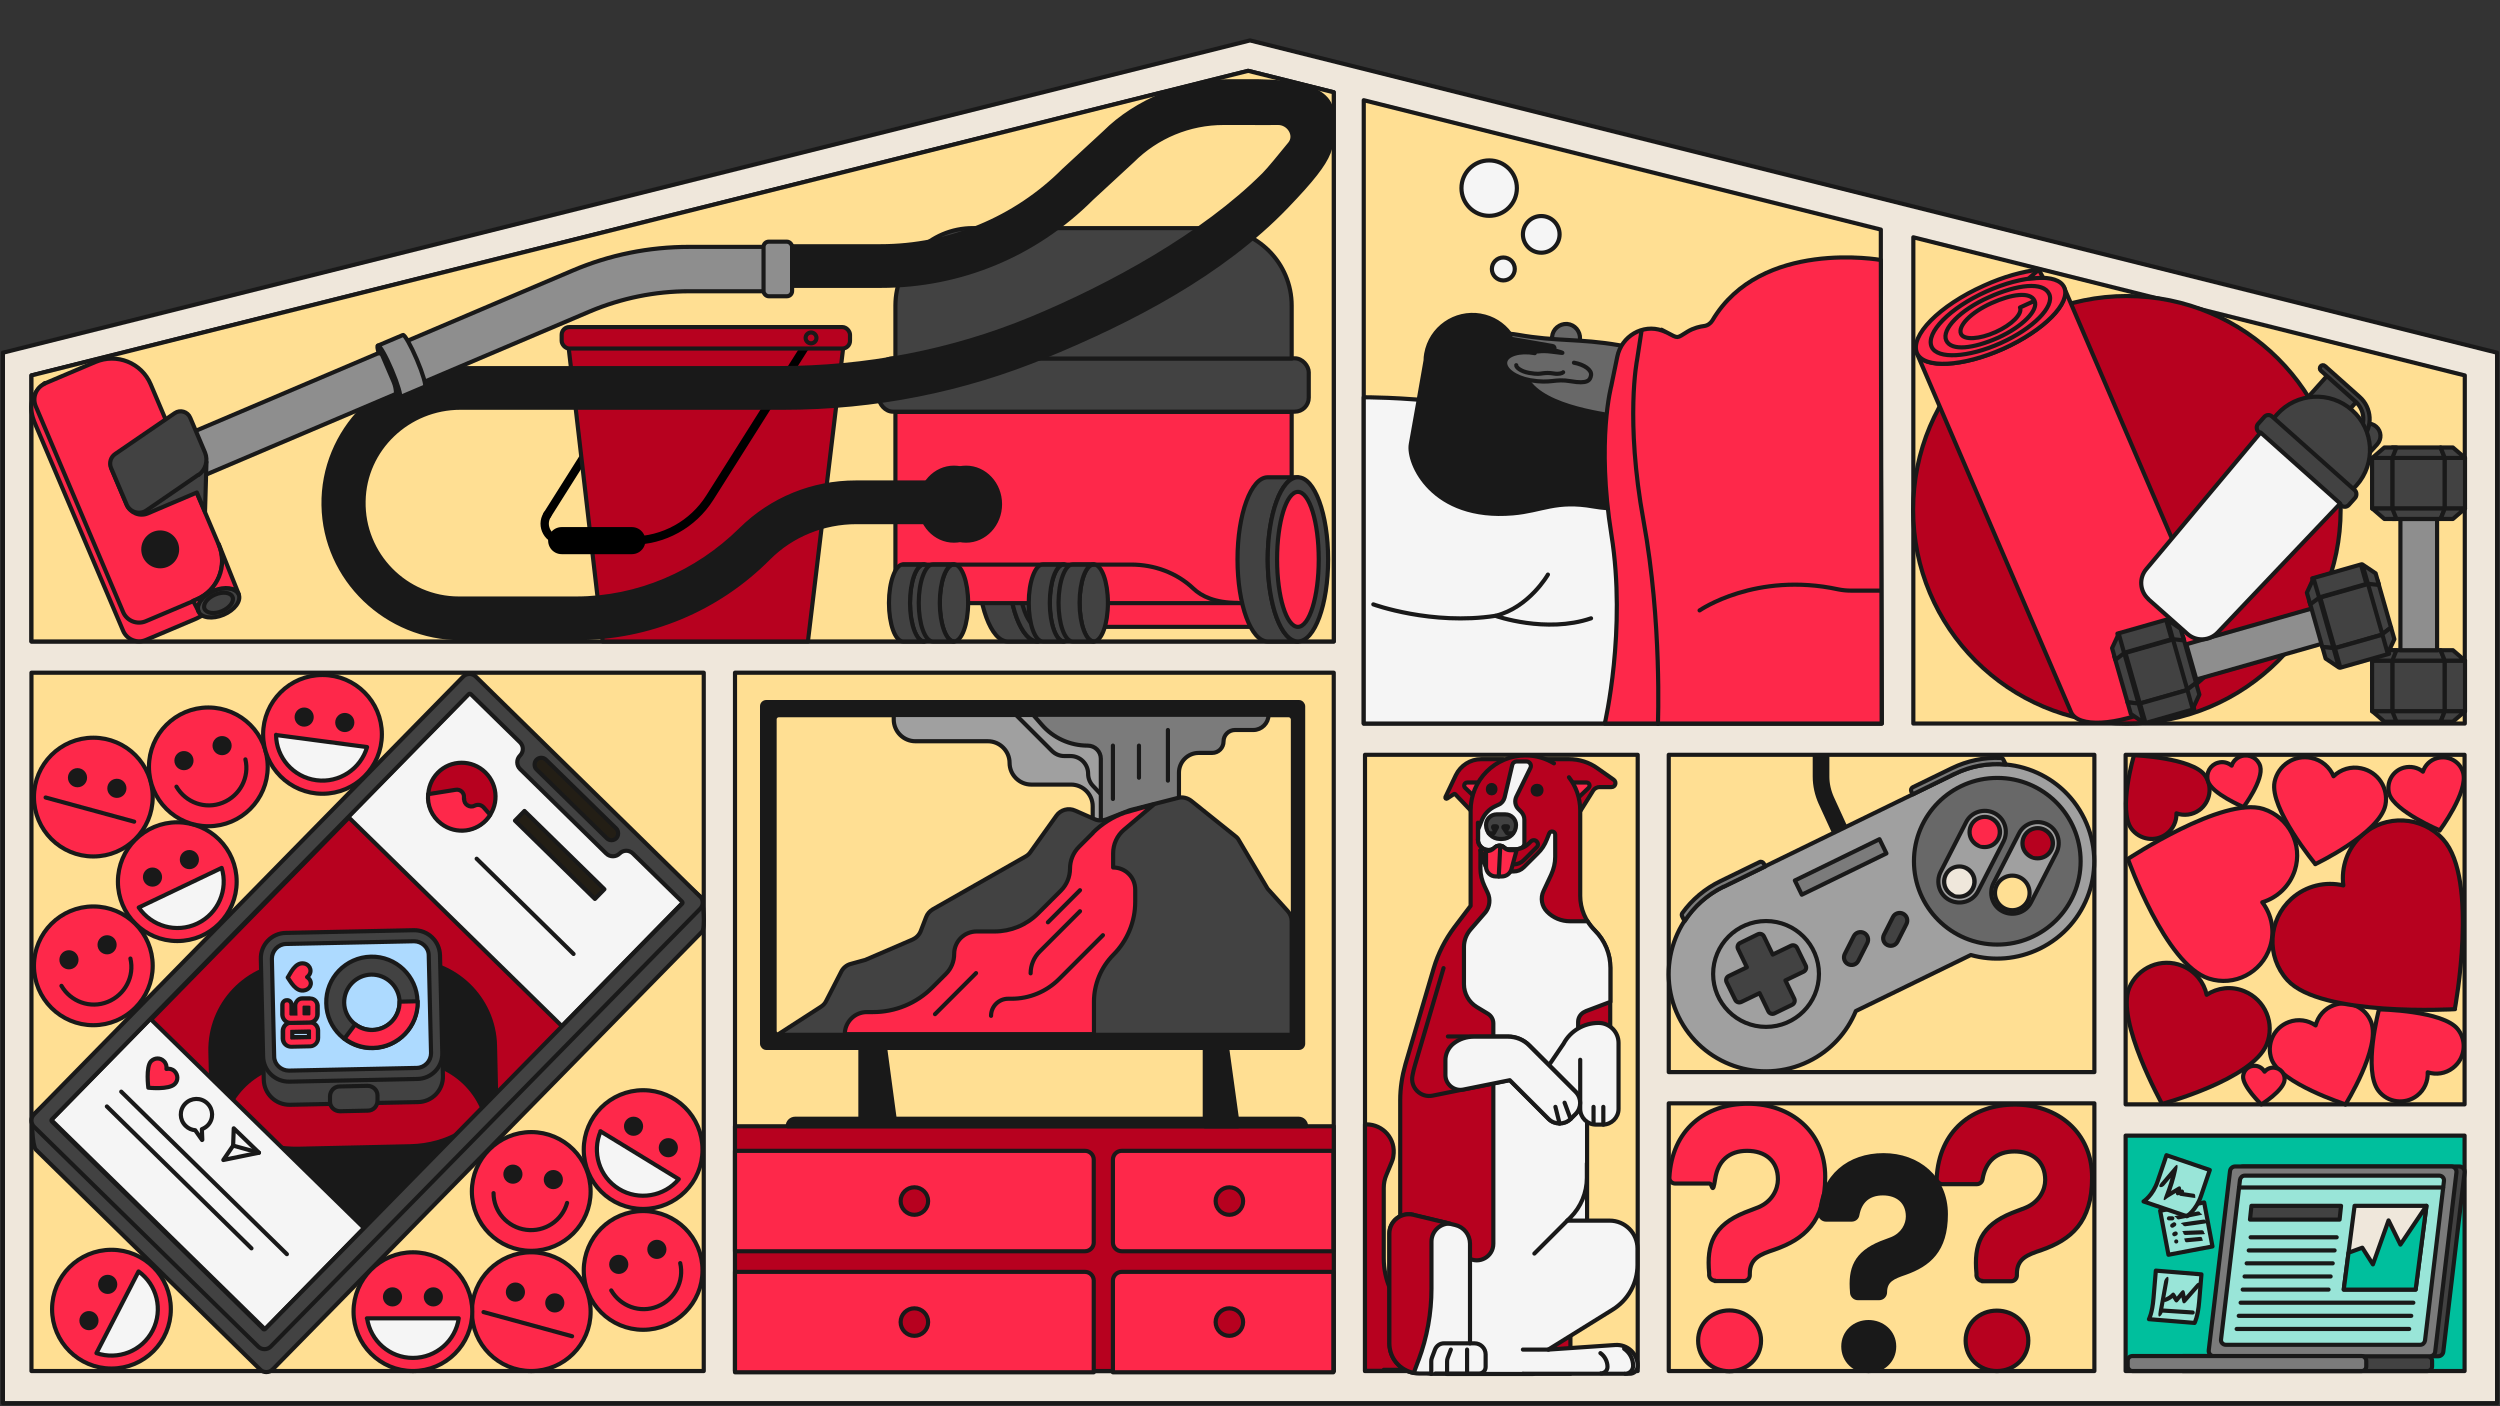 <?xml version="1.0" encoding="UTF-8"?>
<svg id="Layer_1" xmlns="http://www.w3.org/2000/svg" xmlns:xlink="http://www.w3.org/1999/xlink" version="1.1" viewBox="0 0 1200 675">
  <rect x="0" y="0" width="1200" height="675" fill="#333333" stroke="none"/>
  <!-- Generator: Adobe Illustrator 29.2.1, SVG Export Plug-In . SVG Version: 2.1.0 Build 116)  -->
  <defs>
    <style>
      .st0, .st1, .st2, .st3, .st4 {
        fill: none;
      }

      .st1 {
        stroke-width: 4px;
      }

      .st1, .st2 {
        stroke: #000;
      }

      .st1, .st2, .st5, .st6, .st7, .st8, .st9, .st10, .st11, .st12, .st13, .st14, .st3, .st15, .st16, .st17, .st18, .st19, .st4 {
        stroke-linejoin: round;
      }

      .st1, .st2, .st5, .st6, .st7, .st8, .st9, .st10, .st11, .st12, .st13, .st14, .st15, .st16, .st17, .st18, .st19, .st4 {
        stroke-linecap: round;
      }

      .st2 {
        stroke-width: 13px;
      }

      .st5, .st6, .st7, .st8, .st9, .st10, .st11, .st12, .st13, .st14, .st3, .st15, .st16, .st17, .st18, .st19, .st4 {
        stroke: #191919;
      }

      .st5, .st6, .st7, .st8, .st9, .st10, .st11, .st12, .st13, .st14, .st15, .st16, .st17, .st18, .st19, .st4 {
        stroke-width: 2px;
      }

      .st5, .st20 {
        fill: #191919;
      }

      .st6, .st21 {
        fill: #efe7db;
      }

      .st7 {
        fill: #7b7b7b;
      }

      .st22, .st17 {
        fill: #fe284a;
      }

      .st8 {
        fill: #f5f5f5;
      }

      .st9 {
        fill: #686868;
      }

      .st10 {
        fill: #424242;
      }

      .st11 {
        fill: #8e8e8e;
      }

      .st12 {
        fill: #99e5d8;
      }

      .st13 {
        fill: #231e15;
      }

      .st14 {
        fill: #addaff;
      }

      .st3 {
        stroke-width: 8px;
      }

      .st15 {
        fill: #ffdf93;
      }

      .st23, .st18 {
        fill: #b7011f;
      }

      .st16 {
        fill: #a0a0a0;
      }

      .st19 {
        fill: #00bf9d;
      }

      .st24 {
        clip-path: url(#clippath);
      }
    </style>
    <clipPath id="clippath">
      <rect class="st0" x="99.1" y="423.2" width="143.6" height="135.4" transform="translate(392.7 20.8) rotate(44.4)"/>
    </clipPath>
  </defs>
  <polygon class="st6" points="600 19.4 1.4 169.3 1.4 673.5 1198.6 673.5 1198.6 169.3 600 19.4"/>
  <path class="st19" d="M599.1,34l41.1,10.3v263.6H15.1v-127.7L599.1,34ZM1020.3,658.1v-113h162.7v113h-162.7Z"/>
  <polygon class="st15" points="599.1 34 640.2 44.3 640.2 307.9 15.1 307.9 15.1 180.2 599.1 34"/>
  <g>
    <path class="st10" d="M498.2,307.9c-8,0-14.5-17.7-14.5-39.4s6.5-39.4,14.5-39.4h-14.5c-8,0-14.5,17.7-14.5,39.4,0,21.8,6.5,39.4,14.5,39.4h14.5"/>
    <ellipse class="st10" cx="498.2" cy="268.5" rx="14.5" ry="39.4"/>
    <ellipse class="st10" cx="498.2" cy="268.5" rx="10" ry="32.4"/>
  </g>
  <rect class="st15" x="15.1" y="322.9" width="322.7" height="335.2"/>
  <rect class="st15" x="352.8" y="322.9" width="287.4" height="335.2"/>
  <polygon class="st15" points="654.6 307.9 654.6 48.1 902.8 110.2 902.8 347.3 654.6 347.3 654.6 322.9 654.6 307.9"/>
  <rect class="st15" x="655.2" y="362.3" width="130.9" height="295.8"/>
  <rect class="st15" x="801" y="529.6" width="204.3" height="128.5"/>
  <rect class="st17" x="498.2" y="245.5" width="124.8" height="55.4"/>
  <rect class="st15" x="801" y="362.3" width="204.3" height="152.3"/>
  <polygon class="st15" points="1183.1 347.3 918.4 347.3 918.4 113.9 1183.1 180.2 1183.1 347.3"/>
  <rect class="st15" x="1020.3" y="362.3" width="162.7" height="167.8"/>
  <rect class="st17" x="429.8" y="197.7" width="190.2" height="91.8"/>
  <g>
    <g>
      <ellipse class="st10" cx="443.6" cy="289.4" rx="6.8" ry="18.5"/>
      <path class="st10" d="M443.6,307.9c-3.7,0-6.8-8.3-6.8-18.5s3-18.5,6.8-18.5h-10.1c-3.7,0-6.8,8.3-6.8,18.5s3,18.5,6.8,18.5h10.1Z"/>
    </g>
    <g>
      <ellipse class="st10" cx="457.9" cy="289.4" rx="6.8" ry="18.5"/>
      <path class="st10" d="M457.9,307.9c-3.7,0-6.8-8.3-6.8-18.5s3-18.5,6.8-18.5h-10.1c-3.7,0-6.8,8.3-6.8,18.5s3,18.5,6.8,18.5h10.1Z"/>
    </g>
  </g>
  <g>
    <g>
      <ellipse class="st10" cx="510.7" cy="289.4" rx="6.8" ry="18.5"/>
      <path class="st10" d="M510.7,307.9c-3.7,0-6.8-8.3-6.8-18.5s3-18.5,6.8-18.5h-10.1c-3.7,0-6.8,8.3-6.8,18.5,0,10.2,3,18.5,6.8,18.5h10.1Z"/>
    </g>
    <g>
      <ellipse class="st10" cx="525" cy="289.4" rx="6.8" ry="18.5"/>
      <path class="st10" d="M525,307.9c-3.7,0-6.8-8.3-6.8-18.5s3-18.5,6.8-18.5h-10.1c-3.7,0-6.8,8.3-6.8,18.5s3,18.5,6.8,18.5h10.1Z"/>
    </g>
  </g>
  <g>
    <path class="st10" d="M623,307.9c-8,0-14.5-17.7-14.5-39.4s6.5-39.4,14.5-39.4h-14.5c-8,0-14.5,17.7-14.5,39.4,0,21.8,6.5,39.4,14.5,39.4h14.5"/>
    <ellipse class="st10" cx="623" cy="268.5" rx="14.5" ry="39.4"/>
    <ellipse class="st17" cx="623" cy="268.5" rx="10" ry="32.4"/>
  </g>
  <line class="st1" x1="313.9" y1="165.9" x2="262.7" y2="247.1"/>
  <path class="st4" d="M433.5,271h109.4c11.1,0,21.9,3.9,29.9,11.5,3.9,3.7,10.4,6.9,21.3,6.9"/>
  <rect class="st10" x="421.9" y="172" width="206.3" height="25.6" rx="6.7" ry="6.7"/>
  <path class="st18" d="M387.9,307.9h-98.6l-16.8-144.9c-.4-3.2,2.1-6,5.3-6h122.1c3.2,0,5.7,2.8,5.3,6l-17.4,144.9Z"/>
  <g>
    <path class="st1" d="M262.7,247.1c-3.4,5.4.5,12.4,6.9,12.4h33.7c15.2,0,29.3-7.8,37.4-20.6l46.1-73"/>
    <line class="st2" x1="269.6" y1="259.5" x2="303.3" y2="259.5"/>
  </g>
  <ellipse class="st5" cx="463.7" cy="242" rx="16.3" ry="17.5"/>
  <ellipse class="st5" cx="457.9" cy="242" rx="16.3" ry="17.5"/>
  <path class="st10" d="M467,109.5h115.8c20.5,0,37.2,16.7,37.2,37.2v25.4h-190.2v-25.4c0-20.5,16.7-37.2,37.2-37.2Z"/>
  <path class="st5" d="M276.2,306.3h-55.1c-35.5,0-65.2-28.2-65.8-63.8s28.7-65.8,64.8-65.8h153.8c41.5,0,82.8-7.8,121.2-23.7,37.9-15.7,82.6-40.2,111.6-69.2,2.3-2.3,7.8-9,12.5-14.8,3.3-4.1-.6-10.1-5.8-10s-10.8,0-13.7,0h-12.4c-16.4,0-32.1,6.5-43.7,18.1l-19.6,18.1c-27.1,27.1-63,42-101.3,42h-43.3v-19h43.3c33,0,64.6-13.1,87.9-36.4l19.6-18.1c15.2-15.2,38.7-24.7,60.2-24.7h8.8c11.8,0,40.1,0,40.1,15.9s3.1,18.3-21.8,44.2c-31.2,32.5-74.8,54.9-115,71.5-40.2,16.7-82.7,25.1-126.3,25.1h-155.2c-25.1,0-46.1,19.8-46.5,44.9-.5,25.6,20.2,46.7,45.8,46.7h56.2c29.7,0,57.9-12.2,79.1-33.1,14.8-14.6,34.4-22.6,55.2-22.6h46.2c5.2,0,9.5,4.3,9.5,9.5h0c0,5.2-4.3,9.5-9.5,9.5h-45.9c-15.8,0-31.1,6.1-42.2,17.3-24.7,24.8-57.6,38.4-92.5,38.4Z"/>
  <g>
    <path class="st11" d="M83.4,234.4l-8.3-19.6,199.7-84.9c17.8-7.6,36.7-11.4,56.1-11.4h46.6v21.3h-46.6c-16.5,0-32.6,3.3-47.8,9.7l-199.7,84.9Z"/>
    <g>
      <path class="st17" d="M106.6,266.1c4.4,10.2-2,26.4-12.3,30.8l-24.3,10.3c-4.2,1.8-9.1-.2-10.9-4.4l-42-98.8c-1.8-4.2-5.2-12.8,4.4-20.1"/>
      <path class="st17" d="M44.3,171.6h26.4c11.1,0,20.2,9,20.2,20.2v83.6c0,11.1-9,20.2-20.2,20.2h-26.4c-4.6,0-8.3-3.7-8.3-8.3v-107.3c0-4.6,3.7-8.3,8.3-8.3Z" transform="translate(-86.3 43.4) rotate(-23)"/>
      <ellipse class="st10" cx="105" cy="289.3" rx="10.5" ry="6.2" transform="translate(-104.8 64.1) rotate(-23)"/>
      <path class="st17" d="M105,261.3c4.4,10.2-.4,22.1-10.7,26.4l-1.6.7,2.6,5c-1.3-3.2,1.9-7.5,7.2-9.8,5.3-2.3,10.7-1.5,12.1,1.6l-9.6-24Z"/>
      <ellipse class="st10" cx="105" cy="289.3" rx="7.3" ry="4.3" transform="translate(-104.8 64.1) rotate(-23)"/>
      <path class="st10" d="M98.4,245.6l-3.9-9.2-23.5,10c-3.9,1.7-8.5-.2-10.2-4.1l-7.2-17c-1.1-2.6.1-5.7,2.8-6.8l32.9-14,9.8,17.3-.7,23.9Z"/>
      <path class="st10" d="M95.2,227.9l-24.9,17.1c-3.3,2.3-7.9.9-9.5-2.8l-7.5-17.6c-1-2.4-.2-5.2,2-6.7l28.6-19.6c2.6-1.8,6.2-.7,7.4,2.2l7.1,16.7c1.6,3.9.3,8.4-3.1,10.8Z"/>
    </g>
    <path class="st11" d="M188.1,177.7c-2.9-6.8-5.9-12.1-6.7-11.8-.4.2-.3,1.2.4,3.6h0c.7,0,1.4.5,1.7,1.1l5.4,12.6c.8,1.9,1.2,3.9,1.2,5.9h0c.8,1.4,1.4,1.8,1.8,1.6.8-.3-.9-6.2-3.8-13Z"/>
    <path class="st11" d="M203.9,185.6c.8-.3-.9-6.2-3.8-13-2.9-6.8-5.9-12.1-6.7-11.8l-12,5.1c.8-.3,3.8,4.9,6.7,11.8,2.9,6.8,4.6,12.7,3.8,13l12-5.1Z"/>
    <rect class="st11" x="366.5" y="116" width="13.7" height="26.2" rx="2.5" ry="2.5"/>
  </g>
  <circle class="st5" cx="76.9" cy="263.7" r="8.1"/>
  <rect class="st18" x="269.6" y="157" width="138.4" height="10.3" rx="3.7" ry="3.7"/>
  <circle class="st18" cx="389.3" cy="162.2" r="2.6"/>
  <g>
    <path class="st10" d="M336,430.3l-106.8-94.6c-1.6-1.6-4.3-1.6-5.9,0L16.3,534.9c-1.6,1.6-.7,15.3.9,16.9l107.7,105.6c1.6,1.6,4.3,1.6,5.9,0l206.2-210.2c1.6-1.6.7-15.3-.9-16.9Z"/>
    <g>
      <rect class="st8" x="32.6" y="413.7" width="287.3" height="143.6" transform="translate(-293.8 271.4) rotate(-45.6)"/>
      <ellipse class="st18" cx="221.6" cy="382.6" rx="16.1" ry="16.2" transform="translate(-206.7 272.9) rotate(-45.6)"/>
      <rect class="st13" x="241.4" y="407.1" width="53.7" height="6.5" transform="translate(364.1 -70.5) rotate(44.4)"/>
      <line class="st4" x1="228.8" y1="412.2" x2="275.3" y2="457.9"/>
      <rect class="st18" x="99.1" y="423.1" width="143.6" height="135.7" transform="translate(392.7 20.8) rotate(44.4)"/>
      <path class="st17" d="M71.2,522.1s-1.3-10,1.3-12.7c1.7-1.7,4.4-1.8,6.1-.1,1.1,1,1.5,2.5,1.3,3.8,1.3-.3,2.8,0,3.9,1.1,1.7,1.7,1.8,4.4.1,6.1-2.8,2.9-12.6,1.8-12.6,1.8Z"/>
      <path class="st4" d="M97.1,547.1l-.2-5.1c1-.4,2-1,2.8-1.8,2.9-3,2.8-7.7-.2-10.6-3-2.9-7.7-2.8-10.6.2-2.9,3-2.8,7.7.2,10.6,1.3,1.3,3,2,4.6,2.1l3.3,4.7Z"/>
      <g>
        <polygon class="st4" points="112.2 541.6 124.3 553.3 107.2 556.8 111.9 549.9 112.2 541.6"/>
        <line class="st4" x1="111.9" y1="549.9" x2="124.3" y2="553.3"/>
      </g>
      <line class="st4" x1="58.2" y1="524" x2="137.7" y2="602"/>
      <line class="st4" x1="51.3" y1="531.1" x2="120.7" y2="599.2"/>
      <g class="st24">
        <g>
          <path class="st5" d="M236.8,546.8s-3.7-15.4-4.3-14.6c-.2-.3-.4-.5-.7-.8-2.3,8.8-16.6,18.4-34.8,18.8l-53.5,1.2c-16.9.4-33-7-35.4-17.1-.4.3-.7.6-1.1.9-7.6-8.6-3.8,15.5-3.8,15.5.4,18.8,18.2,37.1,41.1,36.6l53.5-1.2c22.9-.5,39.4-20.5,38.9-39.3Z"/>
          <path class="st5" d="M110.4,525.3s0,0,0-.1c3.5-4.8,8.4-9.4,15.3-12.7,20.8-9.9,66.3-10.9,87.5-1.9,7.1,3,12.2,7.4,15.9,12,0,.1-.1.2-.2.3.9,1.2,1.7,2.4,2.5,3.7,0-.1.2-.3.3-.4,6.3,9.8,6.9,19.7,6.9,19.7l-1-44c-.5-22.9-19.6-41.2-42.5-40.7l-53.5,1.2c-22.9.5-41.1,19.5-40.6,42.5h0s1,44,1,44c0,0,.2-11.9,7.9-22.9.2-.2.4-.4.5-.6Z"/>
          <path class="st5" d="M102,548.8c-.5-22.9,17.7-42,40.6-42.5l53.5-1.2c22.9-.5,42,17.7,42.5,40.7.5,22.9-17.7,42-40.6,42.5l-53.5,1.2c-22.9.5-42-17.7-42.5-40.7ZM234.6,545.9c-.5-20.7-17.7-37.2-38.5-36.8l-53.5,1.2c-20.7.4-37.2,17.7-36.7,38.4h0c.5,20.7,17.7,37.2,38.5,36.8l53.5-1.2c20.7-.4,37.2-17.7,36.7-38.4Z"/>
          <path class="st10" d="M126.6,518.3l-1.1-46.9c-.2-6.8,5.2-12.4,12-12.5l61.4-1.3c6.8-.1,12.4,5.2,12.6,12l1.1,46.9c.2,6.8-5.2,12.4-12,12.5l-61.4,1.3c-6.8.1-12.4-5.2-12.6-12Z"/>
          <path class="st10" d="M126.3,507.2l-1.1-46.9c-.2-6.8,5.2-12.4,12-12.5l61.4-1.3c6.8-.1,12.4,5.2,12.6,12l1.1,46.9c.2,6.8-5.2,12.4-12,12.5l-61.4,1.3c-6.8.1-12.4-5.2-12.6-12Z"/>
          <path class="st14" d="M130.5,460.2c0-3.8,3-7,6.8-7.1l61.4-1.3c3.8,0,7.1,3,7.1,6.8l1.1,46.9c0,3.8-3,7-6.8,7.1l-61.4,1.3c-3.8,0-7.1-3-7.1-6.8l-1.1-46.9Z"/>
          <path class="st10" d="M181.2,528.3c0-.2,0-.4,0-.5,0-.1,0-.3,0-.4v-1.6c0-2.6-2.2-4.6-4.8-4.6l-13.4.3c-2.6,0-4.6,2.2-4.6,4.8v1.6c0,.1,0,.3,0,.4,0,.2,0,.4,0,.5,0,2.6,2.2,4.6,4.8,4.6l13.4-.3c2.6,0,4.6-2.2,4.6-4.8Z"/>
          <path class="st17" d="M146.4,475.3c3.1-.8,3.9-4.4,1-6.3,2.8-2.1,1.8-5.8-1.3-6.5-4.5-1-6.9,5.3-8,6.7,1.1,1.4,3.9,7.4,8.3,6.1Z"/>
          <g>
            <g>
              <path class="st22" d="M139.8,502.4c-2.1,0-3.9-1.7-3.9-3.8v-3.7c-.1-1,.3-2,1-2.8.7-.8,1.7-1.2,2.7-1.2,0,0,9.1-.2,9.1-.2,2.2,0,3.9,1.7,4,3.8v3.7c.1,1-.3,2-1,2.8-.7.8-1.7,1.2-2.7,1.2,0,0-9.1.2-9.2.2ZM140.3,497.9l8-.2v-2.6c0,0-8,.2-8,.2v2.6Z"/>
              <path class="st20" d="M148.7,491.7c1.6,0,2.9,1.3,2.9,2.9v3.7c.1,1.6-1.1,2.9-2.7,3l-9.1.2s0,0,0,0c-1.6,0-2.9-1.3-2.9-2.9v-3.7c-.1-1.6,1.1-2.9,2.7-3l9.1-.2s0,0,0,0M139.8,499s0,0,0,0l9.1-.2c.3,0,.5-.2.4-.5v-3.7c0-.3-.3-.5-.5-.5s0,0,0,0l-9.1.2c-.3,0-.5.2-.4.5v3.7c0,.3.3.5.5.5M148.7,489.7h-.1s-9.1.2-9.1.2c-1.3,0-2.5.6-3.4,1.5-.9,1-1.4,2.2-1.4,3.5v3.7c.1,2.7,2.3,4.8,5,4.8h.1s9.1-.2,9.1-.2c1.3,0,2.5-.6,3.4-1.5.9-1,1.4-2.2,1.4-3.5v-3.7c-.1-2.7-2.3-4.8-5-4.8h0ZM141.3,496.3h6c0-.1,0,.5,0,.5h-6c0,.1,0-.5,0-.5h0Z"/>
            </g>
            <g>
              <path class="st22" d="M139.5,491c-2.1,0-3.9-1.7-3.9-3.8v-4.8c-.1-.6,0-1.2.5-1.6.4-.4,1-.7,1.6-.7s.2,0,.3,0c1.1.1,1.9,1.1,1.9,2.2v4.2c0,0,1.9,0,1.9,0v-3.6c-.1-.9.2-1.8.9-2.5s1.5-1,2.4-1.1c0,0,3.8,0,3.8,0,1.9,0,3.5,1.5,3.5,3.4v4.2c.1,1-.3,2-1,2.8-.7.8-1.7,1.2-2.7,1.2,0,0-9.1.2-9.2.2ZM146.2,486.4h1.8s0-2.7,0-2.7h-1.8s0,2.7,0,2.7Z"/>
              <path class="st20" d="M148.9,480.2c1.3,0,2.4,1.1,2.4,2.4v4.2c.1,1.6-1.1,2.9-2.7,3l-9.1.2s0,0,0,0c-1.6,0-2.9-1.3-2.9-2.9v-4.8c-.1-.7.4-1.2,1.1-1.2,0,0,.1,0,.2,0,.6,0,1,.6,1,1.2v4.7c.1.3.3.5.6.5s0,0,0,0h3.3c0,0-.1-4.5-.1-4.5v-.2c0-1.4,1-2.5,2.4-2.5h3.8c0,0,0,0,0,0M145.7,487.4s0,0,0,0h2.9c.2,0,.4-.3.4-.5v-3.8c0-.2-.3-.4-.5-.4,0,0,0,0,0,0h-2.9c-.2,0-.4.3-.4.5v3.8c0,.2.3.4.5.4M148.9,478.2h0s-3.8,0-3.8,0c-1.2,0-2.3.5-3.1,1.4-.5.6-.9,1.2-1.1,2-.3-1.3-1.3-2.3-2.7-2.5-.2,0-.3,0-.5,0-.9,0-1.7.3-2.3,1-.6.6-.9,1.5-.9,2.3v4.8c.2,2.7,2.4,4.8,5,4.8h.1s9.1-.2,9.1-.2c1.3,0,2.5-.6,3.4-1.5.9-1,1.4-2.2,1.4-3.5v-4.2c-.2-2.4-2.1-4.3-4.5-4.3h0Z"/>
            </g>
          </g>
          <path class="st10" d="M156.6,481.6c-.3-12.1,9.3-22.1,21.4-22.4,12.1-.3,22.2,9.4,22.4,21.5.3,12.1-9.3,22.1-21.4,22.4-12.1.3-22.2-9.4-22.4-21.5ZM191.8,480.8c-.2-7.3-6.3-13.1-13.6-13-7.3.2-13.1,6.2-13,13.6.2,7.3,6.3,13.1,13.6,13s13.1-6.2,13-13.6Z"/>
          <path class="st17" d="M165.3,498.6l5.2-6.9c2.4,1.8,5.3,2.8,8.3,2.7,7.3-.2,13.1-6.2,13-13.6l8.7-.2c.3,12.1-9.3,22.1-21.4,22.4-4.9.1-9.8-1.5-13.7-4.5Z"/>
        </g>
      </g>
      <path class="st17" d="M222.7,383.6v-.9c.2-2.2-1.8-4-4-3.6l-13.2,2.1c-.5,5.3,1.7,10.7,6.3,14.2,7.1,5.4,17.2,4.1,22.6-3,.3-.4.6-.8.9-1.3l-3.2-3.6c-1.1-1.2-2.8-1.5-4.2-.8h0c-2.4,1.3-5.3-.6-5.1-3.3Z"/>
    </g>
    <path class="st10" d="M336,430.3l-107.7-105.6c-1.6-1.6-4.3-1.6-5.9,0L16.3,534.9c-1.6,1.6-1.6,4.3,0,5.9l107.7,105.6c1.6,1.6,4.3,1.6,5.9,0l206.2-210.2c1.6-1.6,1.6-4.3,0-5.9ZM126.4,637.9l-101.5-99.6c-.3-.3-.3-.7,0-1l200.1-204.1c.3-.3.7-.3,1,0l23.6,23.1c1.8,1.8,1.8,4.6,0,6.4h0c-1.8,1.8-1.7,4.7,0,6.4l41.4,40.6c1.8,1.8,4.7,1.7,6.4,0h0c1.8-1.8,4.6-1.8,6.4,0l23.6,23.1c.3.3.3.7,0,1l-200.1,204.1c-.3.3-.7.3-1,0Z"/>
    <rect class="st13" x="249.5" y="380.2" width="53.7" height="6.5" rx="3.2" ry="3.2" transform="translate(347.5 -83.8) rotate(44.4)"/>
  </g>
  <g>
    <circle class="st17" cx="85.1" cy="423.2" r="28.5"/>
    <g>
      <circle class="st5" cx="73.2" cy="421" r="3.6"/>
      <circle class="st5" cx="90.9" cy="412.6" r="3.6"/>
    </g>
    <path class="st8" d="M66.6,435.6c6.1,9,18,12.5,28.1,7.7,10.1-4.8,14.9-16.3,11.7-26.7l-39.8,19Z"/>
  </g>
  <g>
    <circle class="st17" cx="255" cy="629.6" r="28.5"/>
    <g>
      <circle class="st5" cx="247.4" cy="620.2" r="3.6"/>
      <circle class="st5" cx="266.3" cy="625.4" r="3.6"/>
    </g>
    <line class="st8" x1="274.6" y1="641.4" x2="232.1" y2="629.8"/>
  </g>
  <g>
    <circle class="st17" cx="44.8" cy="463.6" r="28.5"/>
    <g>
      <circle class="st5" cx="33.1" cy="460.7" r="3.6"/>
      <circle class="st5" cx="51.4" cy="453.5" r="3.6"/>
    </g>
    <path class="st4" d="M29.5,473.2c4.4,7.6,13.8,11.1,22.2,7.7s12.9-12.3,10.9-20.8"/>
  </g>
  <g>
    <circle class="st17" cx="198.2" cy="629.6" r="28.5"/>
    <g>
      <circle class="st5" cx="188.4" cy="622.5" r="3.6"/>
      <circle class="st5" cx="208" cy="622.5" r="3.6"/>
    </g>
    <path class="st8" d="M176.2,632.8c1.6,10.8,10.8,19,22,19s20.5-8.3,22-19h-44.1Z"/>
  </g>
  <g>
    <circle class="st17" cx="308.7" cy="609.8" r="28.5"/>
    <g>
      <circle class="st5" cx="297" cy="606.9" r="3.6"/>
      <circle class="st5" cx="315.3" cy="599.7" r="3.6"/>
    </g>
    <path class="st4" d="M293.4,619.4c4.4,7.6,13.8,11.1,22.2,7.7s12.9-12.3,10.9-20.8"/>
  </g>
  <g>
    <circle class="st17" cx="308.7" cy="551.8" r="28.5"/>
    <g>
      <circle class="st5" cx="304.1" cy="540.6" r="3.6"/>
      <circle class="st5" cx="320.8" cy="550.9" r="3.6"/>
    </g>
    <path class="st8" d="M288.3,543c-4.3,10-.7,21.9,8.8,27.7s21.8,3.6,28.7-4.7l-37.6-23Z"/>
  </g>
  <g>
    <circle class="st17" cx="255" cy="571.9" r="28.5"/>
    <g>
      <circle class="st5" cx="246.2" cy="563.6" r="3.6"/>
      <circle class="st5" cx="265.6" cy="566.2" r="3.6"/>
    </g>
    <path class="st4" d="M236.9,572.7c0,8.8,6.6,16.4,15.6,17.6,9,1.2,17.3-4.4,19.7-12.9"/>
  </g>
  <g>
    <circle class="st17" cx="44.8" cy="382.6" r="28.5"/>
    <g>
      <circle class="st5" cx="37.2" cy="373.3" r="3.6"/>
      <circle class="st5" cx="56.1" cy="378.4" r="3.6"/>
    </g>
    <line class="st8" x1="64.4" y1="394.4" x2="21.9" y2="382.8"/>
  </g>
  <g>
    <circle class="st17" cx="100" cy="368.1" r="28.5"/>
    <g>
      <circle class="st5" cx="88.3" cy="365.1" r="3.6"/>
      <circle class="st5" cx="106.6" cy="357.9" r="3.6"/>
    </g>
    <path class="st4" d="M84.7,377.6c4.4,7.6,13.8,11.1,22.2,7.7s12.9-12.3,10.9-20.8"/>
  </g>
  <g>
    <circle class="st17" cx="154.8" cy="352.5" r="28.5"/>
    <g>
      <circle class="st5" cx="146" cy="344.2" r="3.6"/>
      <circle class="st5" cx="165.5" cy="346.8" r="3.6"/>
    </g>
    <path class="st8" d="M132.5,352.7c.1,10.9,8.2,20.3,19.3,21.8s21.4-5.5,24.4-15.9l-43.7-5.8Z"/>
  </g>
  <g>
    <circle class="st17" cx="53.5" cy="628.4" r="28.5"/>
    <g>
      <circle class="st5" cx="42.7" cy="633.9" r="3.6"/>
      <circle class="st5" cx="51.7" cy="616.5" r="3.6"/>
    </g>
    <path class="st8" d="M46.3,649.5c10.3,3.5,21.9-.9,27-10.9s2-22-6.8-28.3l-20.2,39.2Z"/>
  </g>
  <polygon class="st5" points="429.9 540.6 413 540.6 413 485.6 422.5 485.6 429.9 540.6"/>
  <path class="st8" d="M654.6,190.7s71-.5,115,22.3c0,0,61.8-19.3,133.2,0l.5,134.3h-248.7v-156.6Z"/>
  <rect class="st18" x="352.8" y="540.6" width="287.4" height="117.5"/>
  <polygon class="st5" points="594.2 540.6 578.3 540.6 578.3 485.6 586.6 485.6 594.2 540.6"/>
  <path class="st17" d="M352.8,552.4h168c2.3,0,4.2,1.9,4.2,4.2v39.8c0,2.3-1.9,4.2-4.2,4.2h-168v-48.2h0Z"/>
  <path class="st17" d="M352.8,610.5h168c2.3,0,4.2,1.9,4.2,4.2v44h-172.2v-48.2h0Z"/>
  <path class="st17" d="M538.4,552.4h101.6v48.2h-101.6c-2.3,0-4.2-1.9-4.2-4.2v-39.8c0-2.3,1.9-4.2,4.2-4.2Z"/>
  <path class="st17" d="M538.4,610.5h101.6v48.2h-105.8v-44c0-2.3,1.9-4.2,4.2-4.2Z"/>
  <circle class="st18" cx="438.9" cy="576.5" r="6.6"/>
  <circle class="st18" cx="438.9" cy="634.6" r="6.6"/>
  <circle class="st18" cx="590.1" cy="576.5" r="6.6"/>
  <circle class="st18" cx="590.1" cy="634.6" r="6.6"/>
  <rect class="st5" x="365.8" y="337" width="259.7" height="166" rx="2" ry="2"/>
  <line class="st7" x1="542.2" y1="350.4" x2="542.2" y2="389.1"/>
  <rect class="st15" x="371.8" y="343.3" width="248.8" height="153.6" rx="2" ry="2"/>
  <path class="st16" d="M524.5,393.8v-6.8c0-5.7-4.7-10.4-10.4-10.4h-19.1c-5.7,0-10.4-4.7-10.4-10.4h0c0-5.7-4.7-10.4-10.4-10.4h-34.8c-5.7,0-10.4-4.7-10.4-10.4v-2.2h100.3l9.5,9.5v39.1l-7.8,2.2h-6.3Z"/>
  <path class="st4" d="M487.6,343.1l17.3,17.3c1.6,1.6,3.7,2.5,6,2.5h2.9c4.7,0,8.5,3.8,8.5,8.5h0c0,2.2.8,4.2,2.3,5.8l13,13.8"/>
  <path class="st5" d="M381.8,537h241.5c2,0,3.6,1.6,3.6,3.6h-248.8c0-2,1.6-3.6,3.6-3.6Z"/>
  <path class="st7" d="M565.9,415v-44.1c0-5.2,4.2-9.5,9.5-9.5h6.4c3.1,0,5.5-2.5,5.5-5.5h0c0-3.1,2.5-5.5,5.5-5.5h8.8c4,0,7.3-3.3,7.3-7.3h0s-113,0-113,0l4.1,4.7c5.5,6.4,13.6,10.1,22.1,10.1h0c3.5,0,6.3,2.8,6.3,6.3v53.9"/>
  <path class="st10" d="M373.2,496.7l20.9-13.5c1.1-.7,2-1.7,2.5-2.8l7.2-14c.9-1.8,2.6-3.2,4.5-3.7l6.5-1.8c.3,0,.6-.2.9-.3l22.3-9.6c1.8-.8,3.3-2.3,4-4.2l2.5-6.5c.6-1.6,1.7-2.9,3.2-3.8l44.6-25.4c.9-.5,1.7-1.2,2.3-2.1l12.5-17.5c2-2.8,5.8-3.9,9-2.4l9.3,4.1c1.8.8,3.8.8,5.7.1l10.7-4.2c.3-.1.6-.2.9-.3l22.7-5.8c2.2-.6,4.6,0,6.4,1.4l21.2,17c.7.5,1.3,1.2,1.7,2l13.4,22.6c.2.4.5.8.8,1.1l9.2,10.2c1.2,1.3,1.9,3.1,1.9,4.9v54.5h-246.8Z"/>
  <line class="st7" x1="534.2" y1="383.5" x2="534.2" y2="357.9"/>
  <line class="st7" x1="546.7" y1="373.3" x2="546.7" y2="357.9"/>
  <line class="st7" x1="560.6" y1="350.4" x2="560.6" y2="374.7"/>
  <path class="st17" d="M524.6,399.8l-6.7,6.7c-2.8,2.8-4.3,6.6-4.3,10.5h0c0,3.9-1.6,7.7-4.3,10.4l-11.1,11.1c-5.5,5.5-13,8.6-20.9,8.6h-8.5c-6,0-10.8,4.8-10.8,10.8h0c0,3.6-1.4,7-3.9,9.5l-6.6,6.6c-7.6,7.6-17.8,11.8-28.5,11.8h-2.9c-5.9,0-10.6,4.8-10.6,10.6h0s119.6,0,119.6,0v-15.6c0-8.4,3.4-16.5,9.3-22.5h0c6.7-6.7,10.5-15.9,10.5-25.4v-5.9c0-5.9-4.7-10.6-10.6-10.6h0v-6.8c0-4.4,1.9-8.5,5.2-11.3l14.4-12.2-14.1,4c-5.7,2-10.9,5.3-15.2,9.6Z"/>
  <line class="st17" x1="518.4" y1="427.3" x2="503" y2="442.7"/>
  <path class="st17" d="M518.4,437.4l-19.4,19.4c-2.7,2.7-4.3,6.5-4.3,10.4h0"/>
  <path class="st17" d="M529.4,448.9l-21,21c-6.1,6.1-14.3,9.5-22.9,9.5h-1.6c-4.5,0-8.2,3.7-8.2,8.2h0"/>
  <line class="st17" x1="468.5" y1="467.1" x2="448.8" y2="486.8"/>
  <circle class="st18" cx="1020.9" cy="244.7" r="102.6"/>
  <g>
    <path class="st17" d="M920.1,169.6c3.4,7.5,21.9,6.5,41.4-2.2,19.5-8.8,32.6-22,29.2-29.5l74,172.2c3.4,7.5-9.7,20.7-29.2,29.5-19.5,8.8-38.1,9.8-41.4,2.2l-74-172.2Z"/>
    <g>
      <path class="st17" d="M975.6,133.2l3.1-3.8c-7.7.9-17,3.4-26.4,7.7-21.5,9.6-35.8,24.2-32.1,32.5,3.4,7.5,21.9,6.5,41.4-2.2,19.5-8.8,32.6-22,29.2-29.5-3-6.8-19.7-5.9-37.3,2-17.6,7.9-29.3,19.8-26.3,26.6,2.7,6,17.5,5.2,33.1-1.8,15.6-7,26.1-17.6,23.3-23.6s-15.3-4.6-29,1.6c-13.7,6.1-22.8,15.4-20.4,20.7s13.2,3.9,24.9-1.3c11.7-5.3,19.5-13.2,17.5-17.7s-11-3.3-20.7,1.1c-9.8,4.4-16.3,11-14.6,14.8,1.4,3,8.8,2.6,16.6-.9s13-8.8,11.7-11.8l7-3.2"/>
      <polygon class="st17" points="978.6 129.4 980.7 133.3 973.8 133.7 978.6 129.4"/>
    </g>
  </g>
  <g>
    <g>
      <rect class="st10" x="1148.3" y="317.1" width="25.2" height="24.3"/>
      <polygon class="st10" points="1173.5 317.1 1148.3 317.1 1148.3 312.1 1171.5 312.1 1173.5 317.1"/>
      <polygon class="st10" points="1171.5 346.4 1148.3 346.4 1148.3 341.4 1173.5 341.4 1171.5 346.4"/>
      <rect class="st10" x="1173.5" y="317.1" width="9.7" height="24.3"/>
      <polygon class="st10" points="1183.2 317.1 1173.5 317.1 1171.5 312.1 1177.4 312.1 1183.2 317.1"/>
      <polygon class="st10" points="1177.4 346.4 1171.5 346.4 1173.5 341.4 1183.2 341.4 1177.4 346.4"/>
      <rect class="st10" x="1138.7" y="317.1" width="9.7" height="24.3" transform="translate(2287 658.5) rotate(180)"/>
      <polygon class="st10" points="1138.7 317.1 1148.3 317.1 1150.3 312.1 1144.5 312.1 1138.7 317.1"/>
      <polygon class="st10" points="1144.5 346.4 1150.3 346.4 1148.3 341.4 1138.7 341.4 1144.5 346.4"/>
    </g>
    <rect class="st11" x="1152.2" y="249.1" width="17.6" height="63"/>
    <g>
      <rect class="st10" x="1148.3" y="219.8" width="25.2" height="24.3"/>
      <polygon class="st10" points="1173.5 219.8 1148.3 219.8 1148.3 214.8 1171.5 214.8 1173.5 219.8"/>
      <polygon class="st10" points="1171.5 249.1 1148.3 249.1 1148.3 244.1 1173.5 244.1 1171.5 249.1"/>
      <rect class="st10" x="1173.5" y="219.8" width="9.7" height="24.3"/>
      <polygon class="st10" points="1183.2 219.8 1173.5 219.8 1171.5 214.8 1177.4 214.8 1183.2 219.8"/>
      <polygon class="st10" points="1177.4 249.1 1171.5 249.1 1173.5 244.1 1183.2 244.1 1177.4 249.1"/>
      <rect class="st10" x="1138.7" y="219.8" width="9.7" height="24.3" transform="translate(2287 463.9) rotate(180)"/>
      <polygon class="st10" points="1138.7 219.8 1148.3 219.8 1150.3 214.8 1144.5 214.8 1138.7 219.8"/>
      <polygon class="st10" points="1144.5 249.1 1150.3 249.1 1148.3 244.1 1138.7 244.1 1144.5 249.1"/>
    </g>
  </g>
  <path class="st18" d="M695.1,652.8l-17-19.9c0,0-.2-.2-.2-.3l-2-1.9c-7.5-6.9-11.7-16.5-11.7-26.7v-33.8c0-2.1.4-4.2,1.2-6.1l2.5-6c.4-1,.8-2,.9-3.1,1.4-8.2-4.9-15.3-12.9-15.3h-.7v118.3h9v-.5h28.7c2.5,0,3.8-2.9,2.2-4.8Z"/>
  <g>
    <g>
      <rect class="st10" x="1022.1" y="310.1" width="25.2" height="24.3" transform="translate(1061.8 -761.2) rotate(74.1)"/>
      <polygon class="st10" points="1049.9 331 1043 306.8 1047.8 305.4 1054.1 327.8 1049.9 331"/>
      <polygon class="st10" points="1021.2 337.1 1014.8 314.8 1019.6 313.4 1026.5 337.7 1021.2 337.1"/>
      <rect class="st10" x="1034.7" y="326.8" width="9.7" height="24.3" transform="translate(1081.4 -753.6) rotate(74.1)"/>
      <polygon class="st10" points="1052.5 340.3 1049.9 331 1054.1 327.8 1055.7 333.4 1052.5 340.3"/>
      <polygon class="st10" points="1022.8 342.7 1021.2 337.1 1026.5 337.7 1029.1 347 1022.8 342.7"/>
      <rect class="st10" x="1025.2" y="293.3" width="9.7" height="24.3" transform="translate(1017.8 1379.8) rotate(-105.9)"/>
      <polygon class="st10" points="1040.4 297.5 1043 306.8 1048.3 307.4 1046.7 301.8 1040.4 297.5"/>
      <polygon class="st10" points="1013.8 311.1 1015.4 316.7 1019.6 313.5 1017 304.2 1013.8 311.1"/>
    </g>
    <rect class="st11" x="1072.8" y="277.5" width="17.6" height="63" transform="translate(1083 -815.8) rotate(74.1)"/>
    <g>
      <rect class="st10" x="1115.7" y="283.5" width="25.2" height="24.3" transform="translate(1104.1 -870.5) rotate(74.1)"/>
      <polygon class="st10" points="1143.5 304.4 1136.6 280.2 1141.3 278.8 1147.7 301.2 1143.5 304.4"/>
      <polygon class="st10" points="1114.7 310.5 1108.4 288.2 1113.2 286.8 1120.1 311.1 1114.7 310.5"/>
      <rect class="st10" x="1128.3" y="300.3" width="9.7" height="24.3" transform="translate(1123.8 -862.9) rotate(74.1)"/>
      <polygon class="st10" points="1146.1 313.7 1143.5 304.4 1147.7 301.2 1149.3 306.8 1146.1 313.7"/>
      <polygon class="st10" points="1116.3 316.1 1114.7 310.5 1120.1 311.1 1122.7 320.4 1116.3 316.1"/>
      <rect class="st10" x="1118.7" y="266.7" width="9.7" height="24.3" transform="translate(1162.5 1435.9) rotate(-105.9)"/>
      <polygon class="st10" points="1133.9 270.9 1136.6 280.2 1141.9 280.8 1140.3 275.2 1133.9 270.9"/>
      <polygon class="st10" points="1107.3 284.5 1108.9 290.1 1113.2 286.9 1110.5 277.6 1107.3 284.5"/>
    </g>
  </g>
  <path class="st10" d="M769.9,213s18.1,11.3,31.2,23"/>
  <g>
    <path class="st18" d="M721.7,364.4h-10.7c-5.2,0-9.9,3-12.2,7.7l-5,10.5c-.2.5.3,1,.8.7l3.2-2.1c.2-.2.5-.1.7,0l7.3,7.7"/>
    <path class="st18" d="M741.8,364.4h11.3c4.9,0,9.7,1.5,13.7,4.4l7.8,5.5c1.5,1.1.8,3.5-1.1,3.5h-5.7c-1.2,0-2.4.6-3.1,1.7l-6,9.6"/>
    <path class="st17" d="M754.2,375.6h7.3c1.4,0,2,1.7,1,2.6l-9.5,9.1"/>
    <path class="st17" d="M711.6,375.6h-7.3c-1.4,0-2,1.7-1,2.6l9.5,9.1"/>
    <path class="st18" d="M745.9,366.4c-4-2.4-8.6-3.8-13.6-3.8h0c-14.6,0-26.4,11.8-26.4,26.4v45.8s-7.8,10.3-7.8,10.3c-4.4,5.9-7.8,12.5-9.9,19.6l-13.6,46.2c-1.6,5.6-2.5,11.4-2.5,17.2v114.9c0,9.1,7.4,16.4,16.4,16.4h65.3v-49.9l8-79.9c6.1,0,11.1-5,11.1-11.1v-54c0-6.8-2.7-13.2-7.5-18h0c-4.4-4.4-6.9-10.3-6.9-16.5v-41c0-6-2-11.5-5.4-15.9"/>
    <path class="st8" d="M761.1,485.4l11.9-4.5v-16.3c0-6.8-2.7-13.2-7.5-18h0c-1.3-1.3-2.5-2.8-3.5-4.4h-8.4c-4.1,0-8.1-1.6-11-4.6h0c-2.6-2.6-3.3-6.6-1.7-9.9l3.7-7.9c1.2-2.7,1.9-5.5,1.9-8.5v-10.7c0-1.6-2.3-2.1-2.9-.5l-1.1,2.8c-1,2.6-2.5,4.9-4.5,6.8l-6.6,6.6c-1.3,1.3-3,2-4.8,2h-9.2c-1.8,0-3.5-1-4.4-2.6l-2.4-7.5v8.6c0,3,.7,5.9,2,8.6l1.5,3.2c1.4,3,1,6.6-1,9.2l-7.2,8.3c-2,2.3-3.2,5.3-3.2,8.4v17.9c0,4.5,2.3,8.6,6.2,11l5.3,3.2c1.6,1,2.6,2.7,2.6,4.6v105.8c0,6.2-6.8,10-12,6.8l-5.8-3.5-2.7,47.5-1.5,4c-.2.5-.3,1.1-.3,1.7v6h41.6l25.7-61.3v-68.5c3.7,0,7-1.8,9-4.7l-13.3-20.5v-14c0-2.2,1.4-4.2,3.5-5Z"/>
    <path class="st8" d="M709.4,403c0,2.8,2.3,5,5,5h.3c1.2,0,2.3-.5,3.1-1.3s2.9-1.1,4,0,1.5,1,2.4,1h2.7c.9,0,1.8-.1,2.7-.4,2.2-.8,2.1-2.4,2.1-2.4v-11.5c0-1.4-.6-2.7-1.5-3.7l-1.4-1.4c-1.5-1.5-1.9-3.8-1-5.8l6.8-13.9c.7-1.4-.3-3.1-1.9-3.1h-4.7c-1,0-1.9.7-2.1,1.6l-3.7,15.7c-.4,1.5-1.4,2.8-2.8,3.4l-1.5.7c-3.1,1.4-5.5,3.9-6.7,7l-1.7,4.3v4.7Z"/>
    <path class="st18" d="M692.9,464.7l-13.6,46.2c-.5,1.8-1,3.5-1.3,5.3-1.2,5.8,3.9,10.9,9.7,9.7l37-7.5,18.6,18.6c2.9,2.9,7.7,2.9,10.6,0l2.4-2.4c2.9-2.9,2.9-7.7,0-10.6l-22.2-22.2c-2.7-2.7-6.4-4.3-10.3-4.3h-28.8"/>
    <path class="st8" d="M758.5,508.7v23.6c0,4.1,3.4,7.5,7.5,7.5h3.4c4.1,0,7.5-3.4,7.5-7.5v-31.7c0-5.3-4.3-9.6-9.6-9.6h0c-7,0-13.5,3.8-16.8,10l-7.2,10.6"/>
    <path class="st10" d="M718.3,390.9h4.3c2.8,0,5.1,2.3,5.1,5.1h0c0,3.7-3,6.7-6.7,6.7h-1c-3.7,0-6.7-3-6.7-6.7h0c0-2.8,2.3-5.1,5.1-5.1Z"/>
    <ellipse class="st5" cx="716" cy="378.8" rx="1.8" ry="2"/>
    <circle class="st5" cx="737.8" cy="379.3" r="2.1"/>
    <path class="st4" d="M722.9,398.8l.9-1.6c.2-.3,0-.6-.4-.6h-1.4c-.3,0-.5.4-.4.6l1.7,2.6c0,.1.2.2.4.2h2.5"/>
    <path class="st4" d="M717.5,398.8l-.8-1.6c-.1-.3,0-.6.3-.6h1.2c.3,0,.5.4.3.6l-1.4,2.6c0,.1-.2.2-.3.2h-2.2"/>
    <path class="st18" d="M709.4,394.9v8.1c0,2.8,2.3,5,5,5h.3c1.2,0,2.3-.5,3.1-1.3h0c1.1-1.1,2.9-1.1,4.1,0h0c.6.6,1.5,1,2.3,1h2.7c2.6,0,5.1-1,7-2.9l.9-.9c.8-.8,2.1-.8,2.8,0h0c.8.8.8,2.1,0,2.8l-6.2,6.2c-1.3,1.3-3,2-4.8,2h-9.2c-1.8,0-3.5-1-4.4-2.6l-2.4-4.2"/>
    <path class="st17" d="M728,408.1h-3.2c-1,0-2-.5-2.8-1.2-1.3-1.2-3.4-1.3-4.7,0s-2.3,1.6-3.7,1.6h-.3v7.5c0,2.6,2.1,4.7,4.7,4.7h2.9c2.1,0,4-1.4,4.6-3.5l2.5-9.2Z"/>
    <line class="st18" x1="719.4" y1="420.7" x2="720.1" y2="406.9"/>
    <path class="st8" d="M707.5,497.6h16.3c3.9,0,7.6,1.5,10.3,4.3l22.2,22.2c2.9,2.9,2.9,7.7,0,10.6l-2.4,2.4c-2.9,2.9-7.7,2.9-10.6,0l-18.6-18.6-22.3,4.5c-4.4.9-8.6-2.5-8.6-7v-7.1c0-3.1,1.5-6.1,3.9-8h0c2.8-2.2,6.2-3.3,9.8-3.3Z"/>
    <line class="st18" x1="746.6" y1="531.3" x2="748.6" y2="539.3"/>
    <line class="st18" x1="751" y1="529.3" x2="753.9" y2="537.1"/>
    <line class="st18" x1="764.9" y1="531.3" x2="764.9" y2="539.3"/>
    <line class="st18" x1="769.6" y1="531.3" x2="769.6" y2="539.8"/>
    <path class="st8" d="M678.4,583.2l20.1,4.8c4.2,1,7.1,4.7,7.1,9v47.8h2.2c2.9,0,5.3,2.4,5.3,5.3v6c0,1.8-1.4,3.2-3.2,3.2h-28.5c-8,0-14.5-6.5-14.5-14.5v-52.7c0-6,5.6-10.4,11.5-9Z"/>
    <path class="st8" d="M705.6,644.8h-12.5c-1.9,0-3.6,1.2-4.3,3l-1.5,4c-.2.5-.3,1.1-.3,1.7v6"/>
    <line class="st8" x1="704.2" y1="647.8" x2="704.2" y2="659.4"/>
    <path class="st18" d="M680.9,652.9c4.1-11,6.2-22.6,6.2-34.4v-22.5c0-4.8,3.9-8.7,8.7-8.7h0l-17.4-4.2c-5.8-1.4-11.5,3-11.5,9v52.7c0,7.1,5,12.9,11.7,14.2l2.3-6.2Z"/>
    <path class="st8" d="M731,659.4h51.3c2.1,0,3.8-1.7,3.8-3.8h0c0-5.8-4.9-10.4-10.8-10l-32.1,2.2,30.9-19.2c7.4-4.6,11.9-12.7,11.9-21.4v-7.9c0-7.4-6-13.4-13.4-13.4h-20.3l1.5-1.5c5-5,7.9-11.9,7.9-19v-7"/>
    <line class="st18" x1="752.4" y1="585.8" x2="736.5" y2="601.7"/>
    <path class="st8" d="M780.1,659.4c2.1,0,3.8-1.7,3.8-3.8h0c0-3.4-1.7-6.4-4.3-8.2"/>
    <path class="st8" d="M768.5,659.2c1.7,0,3.1-1.4,3.1-3.1h0c0-2.7-1.4-5.2-3.4-6.6"/>
    <path class="st8" d="M696.4,647.8l-1.5,4c-.2.5-.3,1.1-.3,1.7v6"/>
    <line class="st8" x1="743.3" y1="647.8" x2="731" y2="647.8"/>
  </g>
  <g>
    <path class="st16" d="M938.2,371.5l-111,54.1c-23.2,11.3-32.8,39.2-21.5,62.4,11.3,23.2,39.2,32.8,62.4,21.5,10.7-5.2,18.5-14,22.7-24.2l55.2-26.9c10.6,3,22.3,2.2,33-3,23.2-11.3,32.8-39.2,21.5-62.4-11.3-23.2-39.2-32.8-62.4-21.5Z"/>
    <circle class="st16" cx="847.7" cy="467.5" r="25.4"/>
    <circle class="st9" cx="958.7" cy="413.4" r="40"/>
    <path class="st7" d="M938.2,371.5c7.9-3.9,16.4-5.3,24.6-4.5l-1.2-2.4c-.2-.5-.7-.8-1.3-.8-7.9-.3-15.9,1.3-23.5,5l-18.7,9.1c-.7.4-1,1.2-.7,2l.7,1.4,20-9.8Z"/>
    <path class="st16" d="M974.9,433.1c-2.5,5-8.6,6.9-13.6,4.4-5-2.5-6.9-8.6-4.4-13.6l12.2-23.8c2.5-5,8.6-6.9,13.6-4.4s6.9,8.6,4.4,13.6l-12.2,23.8Z"/>
    <circle class="st15" cx="965.9" cy="428.6" r="8.3"/>
    <g>
      <path class="st23" d="M978,412c-1.2,0-2.3-.3-3.3-.8-1.7-.9-3-2.4-3.6-4.2-.6-1.8-.4-3.8.4-5.5,1.2-2.4,3.7-4,6.5-4s2.3.3,3.3.8c3.6,1.8,5,6.2,3.2,9.8-1.2,2.4-3.7,4-6.5,4h0Z"/>
      <path class="st20" d="M978.1,398.5c1,0,1.9.2,2.8.7,3.1,1.6,4.3,5.4,2.7,8.4-1.1,2.1-3.2,3.4-5.6,3.4s-1.9-.2-2.8-.7c-1.5-.8-2.6-2.1-3.1-3.6-.5-1.6-.4-3.3.4-4.8,1.1-2.1,3.2-3.4,5.6-3.4M978.1,396.5c-3,0-5.9,1.6-7.4,4.5-2.1,4.1-.5,9,3.6,11.1,1.2.6,2.5.9,3.8.9,3,0,5.9-1.6,7.4-4.5,2.1-4.1.5-9-3.6-11.1-1.2-.6-2.5-.9-3.8-.9h0Z"/>
    </g>
    <path class="st16" d="M949.5,427.7c-2.5,5-8.6,6.9-13.6,4.4-5-2.5-6.9-8.6-4.4-13.6l12.2-23.8c2.5-5,8.6-6.9,13.6-4.4s6.9,8.6,4.4,13.6l-12.2,23.8Z"/>
    <g>
      <path class="st21" d="M940.5,430.4c-1.2,0-2.3-.3-3.3-.8-3.6-1.8-5-6.2-3.2-9.8,1.2-2.4,3.7-4,6.5-4s2.3.3,3.3.8c3.6,1.8,5,6.2,3.2,9.8-1.2,2.4-3.7,4-6.5,4h0Z"/>
      <path class="st20" d="M940.5,416.9c1,0,1.9.2,2.8.7,1.5.8,2.6,2.1,3.1,3.6.5,1.6.4,3.3-.4,4.8-1.1,2.1-3.2,3.4-5.6,3.4s-1.9-.2-2.8-.7c-1.5-.8-2.6-2.1-3.1-3.6-.5-1.6-.4-3.3.4-4.8,1.1-2.1,3.2-3.4,5.6-3.4M940.5,414.9c-3,0-5.9,1.6-7.4,4.5-2.1,4.1-.5,9,3.6,11.1,1.2.6,2.5.9,3.8.9,3,0,5.9-1.6,7.4-4.5,2.1-4.1.5-9-3.6-11.1-1.2-.6-2.5-.9-3.8-.9h0Z"/>
    </g>
    <g>
      <path class="st22" d="M952.7,406.6c-1.2,0-2.3-.3-3.3-.8-3.6-1.8-5-6.2-3.2-9.8,1.2-2.4,3.7-4,6.5-4s2.3.3,3.3.8c1.7.9,3,2.4,3.6,4.2.6,1.8.4,3.8-.4,5.5-1.2,2.4-3.7,4-6.5,4h0Z"/>
      <path class="st20" d="M952.7,393.1c1,0,1.9.2,2.8.7,1.5.8,2.6,2.1,3.1,3.6.5,1.6.4,3.3-.4,4.8-1.1,2.1-3.2,3.4-5.6,3.4s-1.9-.2-2.8-.7c-1.5-.8-2.6-2.1-3.1-3.6-.5-1.6-.4-3.3.4-4.8,1.1-2.1,3.2-3.4,5.6-3.4M952.7,391.1c-3,0-5.9,1.6-7.4,4.5-2.1,4.1-.5,9,3.6,11.1,1.2.6,2.5.9,3.8.9,3,0,5.9-1.6,7.4-4.5,2.1-4.1.5-9-3.6-11.1-1.2-.6-2.5-.9-3.8-.9h0Z"/>
    </g>
    <path class="st7" d="M827.3,425.6c-7.9,3.9-14.3,9.7-18.7,16.6l-1.2-2.4c-.2-.5-.2-1.1.1-1.5,4.6-6.4,10.8-11.7,18.4-15.4l18.7-9.1c.7-.4,1.6,0,2,.7l.7,1.4-20,9.8Z"/>
    <path class="st10" d="M859.6,454l-8.7,4.2-4.2-8.7c-.5-1.1-1.9-1.6-3-1l-8.4,4.1c-1.1.5-1.6,1.9-1,3l4.2,8.7-8.7,4.2c-1.1.5-1.6,1.9-1,3l4.1,8.4c.5,1.1,1.9,1.6,3,1l8.7-4.2,4.2,8.7c.5,1.1,1.9,1.6,3,1l8.4-4.1c1.1-.5,1.6-1.9,1-3l-4.2-8.7,8.7-4.2c1.1-.5,1.6-1.9,1-3l-4.1-8.4c-.5-1.1-1.9-1.6-3-1Z"/>
    <rect class="st7" x="860.9" y="412.8" width="45.2" height="7.6" transform="translate(-93.2 429) rotate(-26)"/>
    <path class="st10" d="M892,461.2c-.9,1.8-3.1,2.5-4.9,1.6s-2.5-3.1-1.6-4.9l4.3-8.5c.9-1.8,3.1-2.5,4.9-1.6s2.5,3.1,1.6,4.9l-4.3,8.5Z"/>
    <path class="st10" d="M910.8,452c-.9,1.8-3.1,2.5-4.9,1.6s-2.5-3.1-1.6-4.9l4.3-8.5c.9-1.8,3.1-2.5,4.9-1.6s2.5,3.1,1.6,4.9l-4.3,8.5Z"/>
  </g>
  <path class="st3" d="M883.1,398.4l-6.5-14.2c-1.6-3.6-2.5-7.5-2.5-11.4v-10.2"/>
  <path class="st18" d="M1037.8,529.9s-22.2-39.9-15.8-55.6c4.1-10,15.5-14.8,25.5-10.7,6.2,2.5,10.4,7.9,11.7,13.9,5.2-3.4,11.9-4.3,18.1-1.7,10,4.1,14.8,15.5,10.7,25.5-6.9,17-50.3,28.6-50.3,28.6Z"/>
  <path class="st17" d="M1125.8,530.1s-31.1-10.1-35.4-21.5c-2.7-7.2.9-15.3,8.2-18,4.5-1.7,9.3-.9,12.9,1.6,1.1-4.3,4.2-8.1,8.7-9.7,7.2-2.7,15.3.9,18,8.2,4.6,12.3-12.4,39.5-12.4,39.5Z"/>
  <path class="st17" d="M1021.4,412.3s45.6-30.2,65-24c12.3,4,19.1,17.1,15.1,29.5-2.5,7.6-8.4,13.1-15.6,15.3,4.5,5.9,6.2,13.9,3.7,21.5-4,12.3-17.1,19.1-29.4,15.1-20.9-6.7-38.8-57.4-38.8-57.4Z"/>
  <path class="st18" d="M1178.4,484.4s-64.4,3.8-80.5-14c-10.2-11.3-9.3-28.8,2-39,7-6.3,16.4-8.4,24.9-6.4-1.1-8.7,1.9-17.8,8.9-24.1,11.3-10.2,28.8-9.3,39,2,17.3,19.2,5.6,81.5,5.6,81.5Z"/>
  <path class="st17" d="M1142,484.5s30.8.5,37.8,9.6c4.5,5.8,3.4,14-2.4,18.5-3.6,2.8-8.1,3.4-12.1,2.1.2,4.2-1.5,8.4-5.1,11.2-5.8,4.5-14.1,3.4-18.5-2.3-7.6-9.8.2-39,.2-39Z"/>
  <path class="st17" d="M1111.4,414.8s-22.2-26.8-19.6-39.5c1.7-8.1,9.6-13.2,17.6-11.5,5,1,8.9,4.5,10.7,8.8,3.4-3.3,8.4-4.9,13.3-3.8,8.1,1.7,13.2,9.6,11.6,17.6-2.8,13.7-33.7,28.4-33.7,28.4Z"/>
  <path class="st17" d="M1171.1,398.6s-21.8-9.2-24.3-17.6c-1.5-5.4,1.6-11,7-12.5,3.3-.9,6.8-.1,9.2,1.9,1-3.1,3.5-5.6,6.8-6.5,5.4-1.5,11,1.6,12.5,7,2.6,9.1-11.3,27.8-11.3,27.8Z"/>
  <path class="st18" d="M1024.4,362.5s27.8,1.2,33.9,9.6c3.9,5.3,2.7,12.8-2.6,16.7-3.3,2.4-7.4,2.9-11,1.6.1,3.8-1.6,7.6-4.9,10-5.3,3.9-12.8,2.7-16.7-2.6-6.6-9,1.2-35.2,1.2-35.2Z"/>
  <path class="st17" d="M1076.9,387.4s-15.4-6.5-17.1-12.5c-1.1-3.8,1.1-7.8,4.9-8.8,2.4-.7,4.8,0,6.5,1.4.7-2.2,2.5-3.9,4.8-4.6,3.8-1.1,7.8,1.1,8.9,4.9,1.8,6.5-8,19.6-8,19.6Z"/>
  <path class="st17" d="M1085.4,530.1s-9.2-8.9-8.7-13.6c.3-3,2.9-5.2,6-4.9,1.9.2,3.4,1.3,4.3,2.8,1.1-1.3,2.8-2.1,4.7-1.9,3,.3,5.2,2.9,4.9,5.9-.5,5.1-11.1,11.7-11.1,11.7Z"/>
  <path class="st17" d="M823.2,614.7c-1.5,0-2.7-1.2-2.8-2.6v-1c-1.3-13.9,2.1-23,17.1-29.1l6.5-2.5c6.5-2.7,9.4-8.5,9.4-13.4,0-8.9-6.1-13.7-14.8-13.7s-14,4.9-15.3,13.4-1.4,2.3-2.7,2.3h-16.5c-1.6,0-2.9-1.3-2.8-2.9,1.2-22.9,17.2-35.4,37.7-35.4s37.1,13.4,37.1,35.1-10.3,30-24.3,34.9c-6.9,2.3-11.9,4.2-11.9,11.6v.7c0,1.5-1.2,2.8-2.8,2.8h-14ZM815.1,643.5c0-8.5,6.9-14.5,15-14.5s15.2,6,15.2,14.5-6.9,14.7-15.2,14.7-15-6.2-15-14.7Z"/>
  <path class="st5" d="M891.8,623.1c-1.5,0-2.7-1.2-2.8-2.6v-.3c-1-11.2,1.7-18.5,13.9-23.5l5.3-2c5.3-2.2,7.6-6.9,7.6-10.8,0-7.1-5-11.1-12-11.1s-11.1,3.8-12.3,10.4c-.2,1.3-1.4,2.2-2.7,2.2h-12.3c-1.6,0-2.9-1.3-2.8-2.9,1.2-18.1,14-28,30.4-28s29.9,10.8,29.9,28.3-8.3,24.2-19.6,28.2c-5.5,1.9-9.6,3.4-9.6,9.3h0c0,1.5-1.2,2.8-2.8,2.8h-10.2ZM884.8,646.3c0-6.9,5.5-11.7,12.1-11.7s12.3,4.8,12.3,11.7-5.5,11.8-12.3,11.8-12.1-5-12.1-11.8Z"/>
  <path class="st18" d="M951.5,614.8c-1.5,0-2.7-1.2-2.8-2.6v-1c-1.3-13.9,2.1-22.9,17.1-29l6.5-2.5c6.5-2.7,9.4-8.5,9.4-13.3,0-8.8-6.1-13.7-14.8-13.7s-13.9,4.9-15.3,13.4c-.2,1.3-1.4,2.3-2.7,2.3h-16.5c-1.6,0-2.9-1.3-2.8-2.9,1.2-22.8,17.2-35.3,37.6-35.3s37,13.3,37,35-10.3,29.9-24.2,34.8c-6.9,2.3-11.9,4.1-11.9,11.5v.7c0,1.5-1.2,2.8-2.8,2.8h-13.9ZM943.5,643.5c0-8.5,6.8-14.4,15-14.4s15.1,6,15.1,14.4-6.9,14.6-15.1,14.6-15-6.1-15-14.6Z"/>
  <path class="st10" d="M1066.6,651h103.7c1.3,0,2.4-1,2.5-2.3l10.2-85.9c.2-1.5-1-2.9-2.5-2.9h-103.7c-1.3,0-2.4,1-2.5,2.3l-10.2,85.9c-.2,1.5,1,2.9,2.5,2.9Z"/>
  <rect class="st10" x="1045.6" y="651" width="121.9" height="7.2" rx="2.2" ry="2.2" transform="translate(2213 1309.1) rotate(-180)"/>
  <path class="st7" d="M1062.7,651h103.7c1.3,0,2.4-1,2.5-2.3l10.2-85.9c.2-1.5-1-2.9-2.5-2.9h-103.7c-1.3,0-2.4,1-2.5,2.3l-10.2,85.9c-.2,1.5,1,2.9,2.5,2.9Z"/>
  <rect class="st7" x="1021.4" y="651" width="114.5" height="7.2" rx="2.2" ry="2.2" transform="translate(2157.2 1309.1) rotate(-180)"/>
  <path class="st12" d="M1068.4,645.5h93.3c1.2,0,2.1-.9,2.3-2l9.1-76.6c.2-1.4-.9-2.6-2.3-2.6h-93.3c-1.2,0-2.1.9-2.3,2l-9.1,76.6c-.2,1.4.9,2.6,2.3,2.6Z"/>
  <polygon class="st6" points="1159.5 619 1125 619 1130.2 578.8 1164.7 578.8 1159.5 619"/>
  <line class="st6" x1="1074.8" y1="570" x2="1172.7" y2="570"/>
  <polygon class="st10" points="1123 585.4 1123.7 578.8 1080.7 578.8 1080 585.4 1123 585.4"/>
  <line class="st10" x1="1080.3" y1="593.9" x2="1121.6" y2="593.9"/>
  <line class="st10" x1="1079.4" y1="600.2" x2="1120.6" y2="600.2"/>
  <line class="st10" x1="1078.4" y1="606.4" x2="1119.7" y2="606.4"/>
  <line class="st10" x1="1077.4" y1="612.7" x2="1118.7" y2="612.7"/>
  <line class="st10" x1="1076.5" y1="619" x2="1117.7" y2="619"/>
  <line class="st10" x1="1075.5" y1="625.3" x2="1158.4" y2="625.3"/>
  <line class="st10" x1="1074.6" y1="631.6" x2="1157.4" y2="631.6"/>
  <rect class="st12" x="1038.9" y="578.1" width="21.5" height="21.5" transform="translate(-91.3 206) rotate(-10.7)"/>
  <line class="st10" x1="1073.6" y1="637.9" x2="1156.4" y2="637.9"/>
  <polygon class="st19" points="1152.2 597.4 1146.5 585.8 1139 606.9 1133.9 598.9 1127.3 601.3 1125 619 1159.5 619 1164.7 578.8 1152.2 597.4"/>
  <path class="st12" d="M1028.9,576.7s4.5-2.8,6.8-9.8c2.4-6.9,4.2-12.4,4.2-12.4l20.8,7.1s-1.9,5.5-4.2,12.4-6.8,9.8-6.8,9.8l-20.8-7.1Z"/>
  <path class="st12" d="M1031.5,633.2s1.6-2.8,2.2-10.2,1.1-13.1,1.1-13.1l21.9,1.8s-.5,5.8-1.1,13.1-2.2,10.2-2.2,10.2l-21.9-1.8Z"/>
  <path class="st20" d="M1038.6,569.3c2-2.4,4.1-4.8,6.1-7.2l-1.7-1c-1,4.3-2.3,8.6-3.9,12.7s.8,1.5,1.5,1.1c1.9-1.2,3.9-2.3,5.8-3.5l-1.5-.6c0,.4,0,.9-.3,1.2-.5.7,0,2.1,1,1.7s1.3-.5,2-.8l-1.2-1.2c-.2.4-.3.8-.5,1.1s.2,1.2.7,1.2c2,.3,4,.6,5.9.9s1.1-.1,1.2-.7-.2-1.2-.7-1.2c-2-.3-4-.6-5.9-.9l.7,1.2c.2-.4.3-.8.5-1.1.3-.7-.6-1.5-1.2-1.2s-1.3.5-2,.8l1,1.7c.8-.9,1-2,.8-3.2s-1-.9-1.5-.6c-1.9,1.2-3.9,2.3-5.8,3.5l1.5,1.1c1.7-4.1,3-8.4,3.9-12.7s-1-1.8-1.7-1c-2,2.4-4.1,4.8-6.1,7.2s.6,2.4,1.4,1.4h0Z"/>
  <path class="st20" d="M1043.2,589.2l.9-.6c.1,0,.2-.1.3-.3,0,0,.1-.2.2-.3,0-.1,0-.3,0-.4,0-.1,0-.3-.1-.4l-.2-.2c-.1-.1-.3-.2-.4-.3h-.3c-.2,0-.3,0-.5.1l-.9.6c-.1,0-.2.1-.3.3,0,0-.1.2-.2.3,0,.1,0,.3,0,.4,0,.1,0,.3.1.4l.2.2c.1.1.3.2.4.3h.3c.2,0,.3,0,.5-.1h0Z"/>
  <path class="st20" d="M1049,588.6c3.1-.4,6.1-.8,9.2-1.3s.8-.8.7-1.2-.7-.8-1.2-.7c-3.1.4-6.1.8-9.2,1.3s-.8.8-.7,1.2.7.8,1.2.7h0Z"/>
  <path class="st20" d="M1043.8,591.2l-.6.3c-.1,0-.2.1-.3.3,0,0-.1.2-.2.3,0,.1,0,.3,0,.4,0,.1,0,.3.1.4l.2.2c.1.1.3.2.4.3h.3c.2,0,.3,0,.5-.1l.6-.3c.1,0,.2-.1.3-.3,0,0,.1-.2.2-.3,0-.1,0-.3,0-.4,0-.1,0-.3-.1-.4l-.2-.2c-.1-.1-.3-.2-.4-.3h-.3c-.2,0-.3,0-.5.1h0Z"/>
  <path class="st20" d="M1049,592.8c2.6-.1,5.3-.2,7.9-.3s1-.4,1-1-.5-1-1-1c-2.6.1-5.3.2-7.9.3s-1,.4-1,1,.5,1,1,1h0Z"/>
  <path class="st20" d="M1044.6,596.9c1.3,0,1.3-2,0-2s-1.3,2,0,2h0Z"/>
  <path class="st20" d="M1049.7,596.3c2.1-.2,4.2-.4,6.4-.6s1-.4,1-1-.4-1.1-1-1c-2.1.2-4.2.4-6.4.6s-1,.4-1,1,.4,1.1,1,1h0Z"/>
  <path class="st20" d="M1041.1,585.8h1.6c.3,0,.5-.1.7-.3s.3-.5.3-.7,0-.5-.3-.7-.4-.3-.7-.3h-1.6c-.3,0-.5.1-.7.3s-.3.5-.3.7,0,.5.3.7.4.3.7.3h0Z"/>
  <path class="st20" d="M1045.9,585.3c3.2-.6,6.3-1.3,9.5-1.9s.8-.7.7-1.2-.7-.8-1.2-.7c-3.2.6-6.3,1.3-9.5,1.9s-.8.7-.7,1.2.7.8,1.2.7h0Z"/>
  <path class="st20" d="M1038.8,615c-.9,4.8-1.7,9.5-2.6,14.3s1.7,1.8,1.9.5c.9-4.8,1.7-9.5,2.6-14.3s-1.7-1.8-1.9-.5h0Z"/>
  <path class="st20" d="M1037.3,630l15.2,1c1.3,0,1.3-1.9,0-2l-15.2-1c-1.3,0-1.3,1.9,0,2h0Z"/>
  <path class="st20" d="M1039.5,624.9c1.6-.5,3.1-1.4,4.3-2.7l-1.6-.2c.5.9,1.1,1.8,1.6,2.6s1.2.7,1.6.2c1-1.2,2-2.4,3-3.6l-1.7-.4c.3,1.3.5,2.6.8,3.9s1.2,1,1.7.4c2.2-2.5,4.3-4.9,6.5-7.4s-.6-2.4-1.4-1.4c-2.2,2.5-4.3,4.9-6.5,7.4l1.7.4c-.3-1.3-.5-2.6-.8-3.9s-1.2-1-1.7-.4c-1,1.2-2,2.4-3,3.6l1.6.2c-.5-.9-1.1-1.8-1.6-2.6s-1.1-.7-1.6-.2c-.9,1-2.1,1.7-3.4,2.2s-.7,2.3.5,1.9h0Z"/>
  <g>
    <path class="st9" d="M738.4,166.3c2.7.2,6.3-.9,6.6-4.6.3-3.7,3.5-6.4,7.2-6.2,3.7.3,6.4,3.5,6.2,7.2l-.4,5"/>
    <path class="st9" d="M782.1,236.1c22.8,4,25,.8,29-22,4-22.8-11.2-44.4-34-48.4-19-3.3-30-1.7-48.5-5-21.8-3.8-42.6,10.8-46.4,32.6s10.8,42.6,32.6,46.4l67.3-3.6Z"/>
    <path class="st5" d="M710.7,151.5c-12.3-2.1-23.9,6-26.1,18.3-.2,1.1-.3,2.1-.3,3.2-1.7,10-5.5,31.2-7.1,40.2s10.3,36.5,49,33.2c14-1.2,20.7-6.5,38.7-3.3,17.9,3.1,23.2-2.6,23.2-2.6l5.7-32.5s-9.3-6.6-21.3-8.7-44.6-7.5-41.2-27.1c0,0,2.8-4.9,13.6-3.4s1.1-.3,1.2-.9v-.5c.2-.6-.2-1.2-.8-1.3l-20.1-3.5c-.3,0-.2-2.4-.5-2.5-3.3-4.4-8.2-7.6-14.1-8.6Z"/>
    <g>
      <path class="st9" d="M736.7,169.5c-7.2-1.3-13.6.6-14.2,4.2s4.7,7.5,11.9,8.8c10.5,1.8,11.6-.9,19.6.5s9.3-.4,9.7-2.9-3.2-5.1-8.2-6"/>
      <path class="st9" d="M727.8,175.3c-.2.9,2.1,3,6.2,3.7s4.9.4,6.5.2c1.5-.2,3-.3,5.4.1s4.1-.2,4.4-.6"/>
    </g>
  </g>
  <path class="st17" d="M773.5,184.9s-7.3,26.4,0,71.9-3.2,90.5-3.2,90.5h132.9l-.4-222.5s-57.6-10.4-80.9,29.1c-.9,1.4-2.3,2.4-4,2.6s-5,.9-7.9,2.7c-5.4,3.3-4.2,3.4-9.9.4s-.2,0-.3-.1c-.6-.3-1.3-.6-1.9-.8-9.4-3.4-19.6,2.7-21.6,12.5l-2.8,13.6Z"/>
  <path class="st4" d="M787.9,159l-2.1,13.7s-5.8,28.6,3.1,77.3,6.9,97.5,6.9,97.5"/>
  <path class="st4" d="M815.8,293s26.9-18.7,66.6-10.1c2,.4,4,.6,6,.6h14.3"/>
  <path class="st4" d="M659.2,290.1s28,10.2,58.6,5.5c0,0,24.2,8.6,45.9,1.2"/>
  <path class="st4" d="M743,275.8s-9,15.8-25.2,19.8"/>
  <circle class="st8" cx="721.6" cy="129.1" r="5.5"/>
  <circle class="st8" cx="739.8" cy="112.5" r="8.8"/>
  <circle class="st8" cx="714.8" cy="90.3" r="13.3"/>
  <g>
    <path class="st10" d="M1132.2,205.3c2.2-2.4,5.9-2.7,8.4-.5s2.7,5.9.5,8.4l-5.6,6.2"/>
    <rect class="st10" x="1106.8" y="182.2" width="18.8" height="26.7" transform="translate(1819.2 1084.3) rotate(-138.3)"/>
    <path class="st10" d="M1131.7,210.8c.6.6,1.6.5,2.1-.1,5.3-5.9,4.7-15-1.2-20.2l-16.6-14.8c-.6-.6-1.6-.5-2.1.1s-.5,1.6.1,2.1l16.6,14.8c4.7,4.1,5.1,11.3.9,16-.6.6-.5,1.6.1,2.1Z"/>
    <path class="st10" d="M1087.2,209.6c1-3.8,2.9-7.5,5.7-10.6,9.4-10.6,25.6-11.5,36.1-2.1,10.6,9.4,11.5,25.6,2.1,36.1-2.8,3.1-6.2,5.4-9.9,6.9l-34-30.3Z"/>
    <rect class="st10" x="1078.2" y="216.2" width="58.4" height="9.8" rx="2.6" ry="2.6" transform="translate(1786.9 1123) rotate(-138.3)"/>
    <path class="st8" d="M1031.2,287.6l18.8,16.7c4.2,3.7,10.5,3.4,14.4-.6l58.9-62-38.2-34.1-54.9,65.6c-3.6,4.3-3.1,10.6,1,14.3Z"/>
  </g>
</svg>